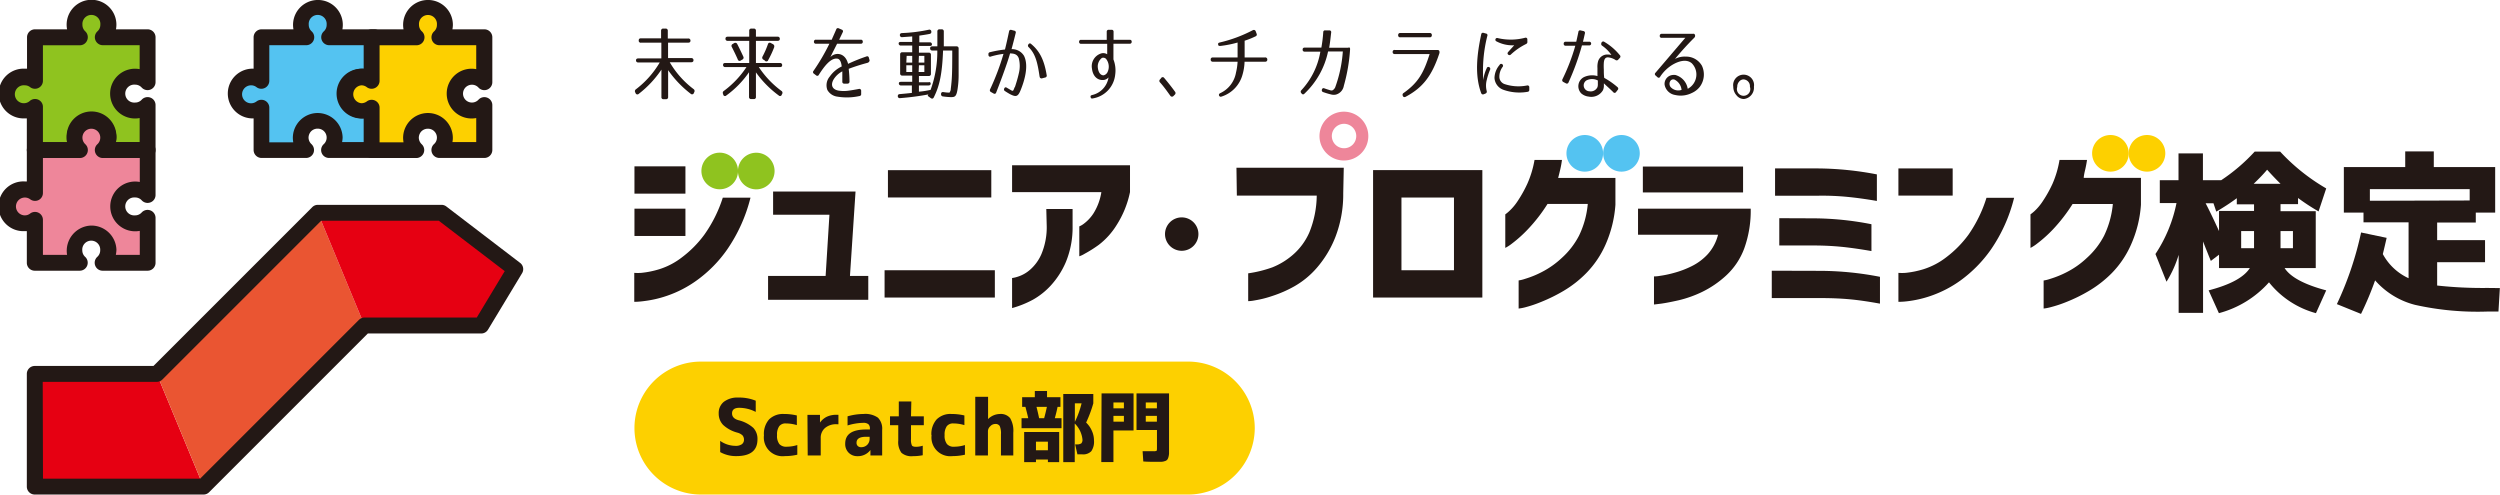<svg xmlns="http://www.w3.org/2000/svg" viewBox="0 0 372.72 73.73"><defs><style>.cls-1{fill:#fdd000;}.cls-2{fill:#231815;}.cls-3{fill:#8fc31f;}.cls-4{fill:#54c3f1;}.cls-5{fill:#ee869a;}.cls-6{fill:#e60012;}.cls-7{fill:#ea5532;}</style></defs><g id="レイヤー_2" data-name="レイヤー 2"><g id="レイヤー_1-2" data-name="レイヤー 1"><path class="cls-1" d="M187.07,63.82a9.94,9.94,0,0,1-9.91,9.91H104.5a9.91,9.91,0,1,1,0-19.82h72.66A9.94,9.94,0,0,1,187.07,63.82Z"/><path class="cls-2" d="M112.67,61.41a5.38,5.38,0,0,0-2.45-.61q-1.08,0-1.08.84c0,.48.31.82.93,1a5.17,5.17,0,0,1,2.24,1.15,2.38,2.38,0,0,1,.62,1.71c0,1.67-1.05,2.5-3.15,2.5a4.79,4.79,0,0,1-2.41-.6V65.73a4,4,0,0,0,2.28.74,1.56,1.56,0,0,0,.95-.24.82.82,0,0,0,.32-.69,1,1,0,0,0-.22-.63,1.77,1.77,0,0,0-.77-.41,5,5,0,0,1-2.13-1.16,2.42,2.42,0,0,1-.65-1.7,2.13,2.13,0,0,1,.76-1.73,3.36,3.36,0,0,1,2.19-.64,6.55,6.55,0,0,1,2.57.47Z"/><path class="cls-2" d="M113.89,64.87a3.27,3.27,0,0,1,.77-2.34,2.94,2.94,0,0,1,2.22-.81,8.13,8.13,0,0,1,1.92.22v1.44a5.67,5.67,0,0,0-1.63-.25,1.15,1.15,0,0,0-1,.42,2.12,2.12,0,0,0-.32,1.32,2,2,0,0,0,.34,1.33,1.34,1.34,0,0,0,1.08.4,5.43,5.43,0,0,0,1.6-.25v1.44A8.21,8.21,0,0,1,117,68a2.79,2.79,0,0,1-3.1-3.14Z"/><path class="cls-2" d="M120.38,61.85h1.87V63h0a2.77,2.77,0,0,1,1-.86,3.3,3.3,0,0,1,1.41-.3H125v1.41h-.23a2.54,2.54,0,0,0-1.77.56,1.91,1.91,0,0,0-.64,1.52V67.9h-1.94Z"/><path class="cls-2" d="M128.74,61.72a3.27,3.27,0,0,1,2.15.55,2.32,2.32,0,0,1,.63,1.82V67.9h-1.75l0-.81h0a2.32,2.32,0,0,1-1.92.92,1.8,1.8,0,0,1-1.32-.51,1.82,1.82,0,0,1-.52-1.35c0-1.41,1-2.12,3.14-2.12h.54v-.15a.82.82,0,0,0-.23-.64,1.17,1.17,0,0,0-.76-.2,8.5,8.5,0,0,0-2.34.39V62.07A8.91,8.91,0,0,1,128.74,61.72Zm.91,3.4h-.54c-.94,0-1.41.3-1.41.88a.64.64,0,0,0,.18.49.68.68,0,0,0,.5.18,1.24,1.24,0,0,0,.91-.35,1.27,1.27,0,0,0,.36-.95Z"/><path class="cls-2" d="M135.82,62.07h1.91v1.32h-1.91v2.1a1.94,1.94,0,0,0,.14.93c.09.13.29.19.61.19a3.22,3.22,0,0,0,1-.16v1.42a7.65,7.65,0,0,1-1.5.14,2.25,2.25,0,0,1-1.67-.5,2.68,2.68,0,0,1-.48-1.83V63.39h-1.23V62.07H134V59.85h1.87Z"/><path class="cls-2" d="M138.86,64.87a3.27,3.27,0,0,1,.78-2.34,2.91,2.91,0,0,1,2.22-.81,8.13,8.13,0,0,1,1.92.22v1.44a5.67,5.67,0,0,0-1.63-.25,1.16,1.16,0,0,0-1,.42,2.19,2.19,0,0,0-.32,1.32,2,2,0,0,0,.35,1.33,1.31,1.31,0,0,0,1.08.4,5.43,5.43,0,0,0,1.6-.25v1.44A8.27,8.27,0,0,1,142,68a2.8,2.8,0,0,1-3.11-3.14Z"/><path class="cls-2" d="M147.31,59.16v3.32h0a2.55,2.55,0,0,1,1.75-.76,1.81,1.81,0,0,1,1.54.62,3.72,3.72,0,0,1,.47,2.18V67.9h-1.84V64.76a2.79,2.79,0,0,0-.18-1.24.72.72,0,0,0-.68-.31,1,1,0,0,0-.74.35,1,1,0,0,0-.34.73V67.9h-1.89V59.16Z"/><path class="cls-2" d="M152.3,63.84V62.35h1c-.1-.45-.24-1-.42-1.69h-.49V59.22h1.89v-.93h1.82v.93h2v1.44h-.43c-.11.56-.25,1.12-.41,1.69h1v1.49Zm2.15,4.67v.39h-1.76V64.41h5.22V68.9h-1.68v-.39Zm1.78-1.38V65.85h-1.78v1.28Zm-.56-4.78c.15-.53.28-1.09.41-1.69h-1.55c.16.63.29,1.19.39,1.69Zm6.26.65a3.78,3.78,0,0,1,.86,1.24,3.47,3.47,0,0,1,.31,1.42,2.5,2.5,0,0,1-.4,1.61,1.68,1.68,0,0,1-1.33.47h-.74l-.34-1.49h.2a1.16,1.16,0,0,0,.72-.15.77.77,0,0,0,.17-.6,3.88,3.88,0,0,0-1.15-2.36V68.9h-1.71V58.74H163v1.39A19.26,19.26,0,0,1,161.93,63Zm-.68-2.87h-1v2.76A13,13,0,0,0,161.25,60.13Z"/><path class="cls-2" d="M164.23,58.65H169v5.53H166v4.71h-1.81ZM166,60.88h1.56V60H166ZM166,62v.87h1.56V62Zm8.29-3.35V66.8c0,.34,0,.62,0,.82a2.42,2.42,0,0,1-.1.56,1,1,0,0,1-.18.37.76.76,0,0,1-.36.2,1.78,1.78,0,0,1-.53.1l-.77,0c-.6,0-1.24,0-1.9-.05l-.1-1.53,1.63,0a.93.93,0,0,0,.44-.06c.05,0,.07-.18.07-.4v-2.7h-3.05V58.65Zm-1.81,2.23V60h-1.66v.88Zm0,1.12h-1.66v.87h1.66Z"/><path class="cls-2" d="M95.23,6c0-.19.12-.29.33-.29h3V4.59a.3.3,0,0,1,.33-.33h.34a.3.3,0,0,1,.33.33V5.74h3.05a.3.3,0,0,1,.33.33c0,.19-.12.29-.33.29H99.6v2.3h3.46a.3.3,0,0,1,.33.33c0,.18-.12.29-.33.29H99.85a13.58,13.58,0,0,0,3.55,4,.34.34,0,0,1,.11.45l-.06.13A.28.28,0,0,1,103,14a15.91,15.91,0,0,1-3.39-3.54v4a.3.3,0,0,1-.33.33h-.34a.29.29,0,0,1-.33-.33V10.38A15.36,15.36,0,0,1,95.22,14a.28.28,0,0,1-.46-.11l-.06-.13a.34.34,0,0,1,.11-.45,13.72,13.72,0,0,0,3.55-4H95.15A.3.3,0,0,1,94.82,9c0-.19.12-.29.33-.29H98.6V6.36h-3A.3.3,0,0,1,95.23,6Z"/><path class="cls-2" d="M116.26,5.8c0,.19-.12.29-.33.29H112.7v3.3h3.58a.3.3,0,0,1,.33.33c0,.19-.11.28-.33.28h-3.15a14,14,0,0,0,3.38,3.56.32.32,0,0,1,.1.44l-.06.12a.26.26,0,0,1-.44.12,15.35,15.35,0,0,1-3.41-3.45v3.65a.29.29,0,0,1-.33.33H112a.3.3,0,0,1-.33-.33V10.77a14.32,14.32,0,0,1-3.39,3.47.27.27,0,0,1-.45-.11L107.8,14a.33.33,0,0,1,.11-.44A14,14,0,0,0,111.29,10h-3.16a.3.3,0,0,1-.33-.33c0-.19.12-.28.33-.28h3.57V6.09h-3.21a.3.3,0,0,1-.33-.33c0-.19.12-.29.33-.29h3.21V4.59a.3.3,0,0,1,.33-.33h.34a.3.3,0,0,1,.33.33v.88h3.23A.3.3,0,0,1,116.26,5.8ZM110,8.88c-.27-.63-.58-1.25-.89-1.87a.3.3,0,0,1,.13-.45l.21-.13a.32.32,0,0,1,.46.13c.29.57.6,1.2.91,1.88a.32.32,0,0,1-.16.45l-.22.13A.28.28,0,0,1,110,8.88Zm5.46-1.94a14.46,14.46,0,0,1-.92,2A.29.29,0,0,1,114,9l-.19-.11a.33.33,0,0,1-.12-.47,13,13,0,0,0,.8-1.83.28.28,0,0,1,.44-.17l.25.13C115.4,6.67,115.47,6.79,115.41,6.94Z"/><path class="cls-2" d="M129.29,9.38a28.35,28.35,0,0,0-2.76.88,17.63,17.63,0,0,1,.12,1.88.29.29,0,0,1-.29.33h-.48a.27.27,0,0,1-.3-.31c0-.68,0-1.12,0-1.52a3.32,3.32,0,0,0-1.31,1.22c-.5.89-.12,1.5.75,1.65a5,5,0,0,0,1.55,0c.45-.06.9-.14,1.48-.25a.27.27,0,0,1,.34.27V14a.28.28,0,0,1-.26.32,8.62,8.62,0,0,1-3.27.09,2,2,0,0,1-1.51-1,2,2,0,0,1,.36-2,4.48,4.48,0,0,1,1.78-1.5c-.06-.6-.26-1.1-.62-1.16-1-.18-2,1.16-2.79,2.4a.25.25,0,0,1-.41.08l-.33-.25a.27.27,0,0,1-.06-.41,30.53,30.53,0,0,0,2.37-4.05h-2a.27.27,0,0,1-.3-.3h0a.27.27,0,0,1,.3-.3H124c.22-.52.52-1.17.67-1.53a.26.26,0,0,1,.39-.16l.44.19a.26.26,0,0,1,.14.39l-.53,1.11h3.22a.27.27,0,0,1,.3.3h0a.27.27,0,0,1-.3.3h-3.53c-.29.59-.66,1.28-1,2,.68-.75,2.2-.75,2.64,1a25.36,25.36,0,0,1,2.73-1.1.25.25,0,0,1,.37.19l.11.39C129.62,9.19,129.52,9.32,129.29,9.38Z"/><path class="cls-2" d="M138.75,12.47c0,.18-.12.27-.33.27H137v.93a13.52,13.52,0,0,0,1.74-.27,16.5,16.5,0,0,0,1-5.87h-.74a.3.3,0,0,1-.33-.33c0-.19.12-.29.33-.29h.75c0-.75,0-1.45,0-2.21a.3.3,0,0,1,.33-.33h.3a.3.3,0,0,1,.33.34c0,1,0,1.64,0,2.2h1.87a.3.3,0,0,1,.34.33v.14c0,1.62,0,3,0,3.9a13.6,13.6,0,0,1-.18,2.15c-.18,1-.41,1.05-1,1.05a10,10,0,0,1-1.13-.1.31.31,0,0,1-.31-.34v0c0-.24.13-.35.36-.31a5.76,5.76,0,0,0,.89.08s.09-.07.19-.4c0-.18.1-.77.16-1.69s.07-2.18.07-3.92V7.53H140.6c-.13,3.43-.51,5.27-1.39,7-.1.2-.27.22-.45.09l-.45-.33s-.09.2.09-.21a39.43,39.43,0,0,1-4.2.55.29.29,0,0,1-.35-.3c0-.18.09-.29.3-.3.55-.05,1.14-.1,1.8-.18V12.74h-1.61a.3.3,0,0,1-.33-.33c0-.14.12-.21.33-.21H136v-.93h-1.47a.3.3,0,0,1-.33-.34V8.12a.3.3,0,0,1,.33-.33H136v-1h-1.69a.3.3,0,0,1-.33-.33c0-.14.12-.21.33-.21H136V5.43l-1.5.11a.3.3,0,0,1-.34-.32c0-.18.1-.27.31-.29a23,23,0,0,0,4-.5.29.29,0,0,1,.38.27.3.3,0,0,1-.27.36c-.48.1-1,.17-1.52.25v1h1.55a.3.3,0,0,1,.33.33c0,.14-.12.21-.33.21H137v1h1.46a.3.3,0,0,1,.33.33v2.81a.3.3,0,0,1-.33.34H137v.93h1.46C138.63,12.2,138.75,12.29,138.75,12.47Zm-3.63-3.14H136v-1h-.83Zm0,.4v1H136v-1Zm1.84-.4h.85v-1H137Zm0,1.4h.85v-1H137Z"/><path class="cls-2" d="M151.43,4.92c-.11.46-.35,1.41-.62,2.41a2.07,2.07,0,0,1,1.86,1c.74,1.48.06,3.74-.53,5.17-.39.93-.68,1-1.61.51-.28-.16-.52-.31-.7-.43a.28.28,0,0,1-.1-.4c.08-.18.22-.21.39-.09l.6.35c.21.13.31.15.4-.06l.09-.21c0-.12.07-.15.09-.15.19-.58.42-1.3.59-2.06a4.55,4.55,0,0,0,0-2.26c-.24-.67-.79-.72-1.3-.74-.51,1.8-1.69,4.87-2.07,5.83a.25.25,0,0,1-.39.15l-.39-.22a.29.29,0,0,1-.13-.4,36.51,36.51,0,0,0,2-5.29,12,12,0,0,0-1.89.4.24.24,0,0,1-.35-.22V8.14a.28.28,0,0,1,.23-.36,17.36,17.36,0,0,1,2.23-.4c.28-1.12.5-2.2.61-2.69a.26.26,0,0,1,.35-.23l.41.11A.26.26,0,0,1,151.43,4.92Zm3.56,6.5c-.32-2.21-.65-3.43-1.65-4.41a.29.29,0,0,1,0-.41.23.23,0,0,1,.37-.06c1.42,1.16,2,2.63,2.34,4.67a.28.28,0,0,1-.24.35l-.42.11A.28.28,0,0,1,155,11.42Z"/><path class="cls-2" d="M168.72,6.22h0a.27.27,0,0,1-.29.3H166l0,2.34a4.53,4.53,0,0,1,.26,2.29,4,4,0,0,1-3.32,3.52c-.19.05-.3,0-.34-.18s0-.26.21-.32a3.19,3.19,0,0,0,2.46-2.63,1.17,1.17,0,0,1-.63.37c-.94.15-1.7-.48-1.84-1.67A2,2,0,0,1,164.07,8a1.11,1.11,0,0,1,1,.09V6.53h-3.89a.27.27,0,0,1-.3-.3h0a.27.27,0,0,1,.3-.29H165V4.73a.27.27,0,0,1,.3-.29h.42a.27.27,0,0,1,.3.29l0,1.2h2.43A.26.26,0,0,1,168.72,6.22Zm-4.44,2.42a1.59,1.59,0,0,0-.6,1.5c.07.58.35,1.09.85,1.09a.86.86,0,0,0,.57-.44,1.87,1.87,0,0,0-.19-2A.58.58,0,0,0,164.28,8.64Z"/><path class="cls-2" d="M173.56,11.61c.55.65,1.09,1.33,1.62,2.06a.32.32,0,0,1-.05.46l-.16.16a.3.3,0,0,1-.48,0c-.53-.74-1-1.4-1.54-2a.31.31,0,0,1,0-.46l.15-.17A.27.27,0,0,1,173.56,11.61Z"/><path class="cls-2" d="M188.94,8.88a.29.29,0,0,1-.32.32h-3.07a7.76,7.76,0,0,1-.3,1.91,4.72,4.72,0,0,1-3.11,3.28c-.2.08-.33,0-.39-.14s0-.29.19-.37a4.15,4.15,0,0,0,2.33-3.05,8.78,8.78,0,0,0,.24-1.63h-3.69a.29.29,0,0,1-.32-.32.28.28,0,0,1,.32-.31h3.69V6.34a16.11,16.11,0,0,1-2.56.51c-.2,0-.31,0-.34-.21s.06-.26.26-.31a20.68,20.68,0,0,0,4.91-1.83c.21-.1.36,0,.43.16l.13.35a.29.29,0,0,1-.18.42,11.48,11.48,0,0,1-1.6.64v2.5h3A.3.3,0,0,1,188.94,8.88Z"/><path class="cls-2" d="M201.28,7.37a25.78,25.78,0,0,1-.93,5.42,1.64,1.64,0,0,1-1.17,1.31,1.5,1.5,0,0,1-.66,0,11.16,11.16,0,0,1-1.25-.37.28.28,0,0,1-.19-.37h0a.25.25,0,0,1,.36-.19c.32.12.68.23,1,.32.18,0,.28,0,.48-.25a.66.66,0,0,0,.15-.24,19.61,19.61,0,0,0,1.13-5.33H198a12,12,0,0,1-3.52,6.29.25.25,0,0,1-.41,0l-.06-.08a.29.29,0,0,1,0-.42,11.18,11.18,0,0,0,2.84-5.76H194.5a.27.27,0,0,1-.29-.3v0a.26.26,0,0,1,.28-.3H197a20.4,20.4,0,0,0,.28-2.3.26.26,0,0,1,.31-.27h.6a.26.26,0,0,1,.27.33c-.11,1-.19,1.7-.3,2.26H201C201.2,7,201.3,7.14,201.28,7.37Z"/><path class="cls-2" d="M214.58,7.58a.6.6,0,0,1,0,.41c-1.11,3.32-2.44,5.06-5,6.43-.2.11-.36.06-.43-.12a.32.32,0,0,1,.13-.45c2.23-1.58,3-3.08,3.86-5.79h-5.19c-.21,0-.33-.11-.32-.31a.27.27,0,0,1,.33-.3h6.31C214.44,7.45,214.54,7.5,214.58,7.58Zm-1.11-2.34a.29.29,0,0,1-.33.32h-4.37a.28.28,0,0,1-.32-.32.29.29,0,0,1,.33-.32h4.36A.29.29,0,0,1,213.47,5.24Z"/><path class="cls-2" d="M221.74,5.36a21.2,21.2,0,0,0-.6,6.59,5.6,5.6,0,0,1,.51-1.77A.25.25,0,0,1,222,10a.29.29,0,0,1,.14.42,9.66,9.66,0,0,0-.49,1.53,3.28,3.28,0,0,0,0,1.62.3.3,0,0,1-.19.38l-.24.1c-.19.07-.32,0-.39-.16-1-2.71-.63-5.79,0-8.76a.26.26,0,0,1,.35-.23l.36.1A.25.25,0,0,1,221.74,5.36Zm6,8.33a7.13,7.13,0,0,1-3.65-.32,2,2,0,0,1-1.28-1.76,3.08,3.08,0,0,1,.76-1.93A.26.26,0,0,1,224,9.6a.28.28,0,0,1,0,.4,2.46,2.46,0,0,0-.46,1.56,1.16,1.16,0,0,0,.85,1,6.53,6.53,0,0,0,3.29.18A.26.26,0,0,1,228,13v.37A.28.28,0,0,1,227.74,13.69Zm-.22-7.13a9.33,9.33,0,0,0-2.28,1.58.28.28,0,0,1-.39,0c-.12-.11-.12-.25,0-.39l.9-1a5.07,5.07,0,0,1-2.64-.58.26.26,0,1,1,.19-.49,8.38,8.38,0,0,0,4.07-.05.25.25,0,0,1,.34.25v.29A.34.34,0,0,1,227.52,6.56Z"/><path class="cls-2" d="M237.22,6.47h0a.27.27,0,0,1-.3.3h-1.07a37,37,0,0,1-2,5.51.26.26,0,0,1-.4.14l-.38-.2a.29.29,0,0,1-.13-.4,29.72,29.72,0,0,0,1.92-5h-1.43a.27.27,0,0,1-.3-.3h0a.27.27,0,0,1,.3-.3H235c.11-.46.21-.94.32-1.46a.25.25,0,0,1,.35-.22l.4.09a.27.27,0,0,1,.22.35c-.1.44-.19.87-.29,1.24h.91A.27.27,0,0,1,237.22,6.47Zm1.93-.25a8.59,8.59,0,0,1,2.34,2,.28.28,0,0,1,0,.42l-.26.28a.3.3,0,0,1-.41,0,2.47,2.47,0,0,0-1.09-.37c-.4,0-.57.26-.62.81a7.81,7.81,0,0,0,0,1c0,.38,0,.79.06,1.25a11.29,11.29,0,0,1,2,1.4.28.28,0,0,1,0,.41l-.24.31a.25.25,0,0,1-.42,0c-.65-.64-1.09-1-1.39-1.31v.44a1.68,1.68,0,0,1-.14.59,2,2,0,0,1-2.13.95,2,2,0,0,1-1.11-.48,1.53,1.53,0,0,1,.42-2.43,2.89,2.89,0,0,1,2-.15c0-.47,0-.87,0-1.21a3,3,0,0,1,.1-1,1.43,1.43,0,0,1,1.47-1,2.85,2.85,0,0,1,.51.06,5.39,5.39,0,0,0-1.37-1.37.31.31,0,0,1-.11-.42l0-.06C238.88,6.19,239,6.14,239.15,6.22ZM236.5,12a.88.88,0,0,0,.46,1.61,1.11,1.11,0,0,0,1.2-.61,1.35,1.35,0,0,0,.06-.46V12A1.84,1.84,0,0,0,236.5,12Z"/><path class="cls-2" d="M252.71,5.24a.39.39,0,0,1-.12.39,42.5,42.5,0,0,0-2.87,3.16,3.11,3.11,0,0,1,1.64-.35,2.7,2.7,0,0,1,2.38,1.37,3.07,3.07,0,0,1-.35,3.17,3.11,3.11,0,0,1-1.15.88,3.72,3.72,0,0,1-2.5.3,1.89,1.89,0,0,1-1.57-1.54,1.34,1.34,0,0,1,.88-1.37,1.71,1.71,0,0,1,.73-.07,2.54,2.54,0,0,1,1.84,2.06,2.42,2.42,0,0,0,1.28-1.9,2.37,2.37,0,0,0-.68-1.91c-.8-.68-2-.3-2.9.24a5.74,5.74,0,0,0-1.81,1.77.24.24,0,0,1-.41.06l-.28-.25a.26.26,0,0,1,0-.41c1-1.17,4.18-4.9,4.44-5.2h-3.52a.26.26,0,0,1-.29-.29h0a.28.28,0,0,1,.29-.31h4.68C252.58,5,252.67,5.1,252.71,5.24ZM249,12.12a.79.79,0,0,0,.07.86,1.53,1.53,0,0,0,1.63.42,1.91,1.91,0,0,0-1.05-1.53A.52.52,0,0,0,249,12.12Z"/><path class="cls-2" d="M258.41,12.94a1.56,1.56,0,1,1,3.08,0A1.69,1.69,0,0,1,260,14.76a1.39,1.39,0,0,1-1.09-.53A1.91,1.91,0,0,1,258.41,12.94Zm.6,0a1,1,0,1,0,1.88,0,1,1,0,0,0-.94-1.1.84.84,0,0,0-.66.32A1.15,1.15,0,0,0,259,12.94Z"/><circle class="cls-3" cx="107.3" cy="25.49" r="2.73"/><path class="cls-3" d="M115.48,25.49a2.73,2.73,0,1,1-2.73-2.72A2.73,2.73,0,0,1,115.48,25.49Z"/><path class="cls-4" d="M239,22.86a2.73,2.73,0,1,1-2.73-2.73A2.72,2.72,0,0,1,239,22.86Z"/><path class="cls-4" d="M244.47,22.86a2.73,2.73,0,1,1-2.72-2.73A2.72,2.72,0,0,1,244.47,22.86Z"/><path class="cls-1" d="M317.37,22.86a2.73,2.73,0,1,1-2.72-2.73A2.72,2.72,0,0,1,317.37,22.86Z"/><path class="cls-1" d="M322.82,22.86a2.73,2.73,0,1,1-2.72-2.73A2.72,2.72,0,0,1,322.82,22.86Z"/><path class="cls-5" d="M200.38,16.65A3.64,3.64,0,1,0,204,20.29,3.64,3.64,0,0,0,200.38,16.65Zm0,5.45a1.82,1.82,0,1,1,1.82-1.81A1.81,1.81,0,0,1,200.38,22.1Z"/><path class="cls-2" d="M176.18,32.41a2.49,2.49,0,1,0,2.49,2.48A2.49,2.49,0,0,0,176.18,32.41Z"/><rect class="cls-2" x="94.59" y="31.11" width="7.6" height="4.07"/><path class="cls-2" d="M105,35a16.2,16.2,0,0,1-3.31,3.35,10.72,10.72,0,0,1-3.41,1.79,13.69,13.69,0,0,1-2.66.54,7.09,7.09,0,0,1-1.06,0V45A11.25,11.25,0,0,0,96,44.89a16.64,16.64,0,0,0,3.44-.79,16.87,16.87,0,0,0,4.44-2.3,19.24,19.24,0,0,0,4.53-4.6,23.7,23.7,0,0,0,3.48-7.73h-4.13A20,20,0,0,1,105,35Z"/><rect class="cls-2" x="94.59" y="24.8" width="7.6" height="4.07"/><polygon class="cls-2" points="127.55 28.56 115.26 28.56 115.26 32.01 123.66 32.01 123.09 41.14 114.51 41.14 114.51 44.7 129.45 44.7 129.45 41.14 126.72 41.14 127.55 28.56"/><rect class="cls-2" x="132.38" y="25.37" width="15.41" height="4.07"/><rect class="cls-2" x="131.88" y="40.29" width="16.44" height="4.07"/><path class="cls-2" d="M150.89,28.64H164.2A8.38,8.38,0,0,1,163,31.85a6,6,0,0,1-1.42,1.51,2.89,2.89,0,0,1-.67.39v4.46a4.06,4.06,0,0,0,.82-.39,18.86,18.86,0,0,0,2.09-1.32,11,11,0,0,0,2.65-2.94,14.61,14.61,0,0,0,2-4.92v-4H150.89Z"/><path class="cls-2" d="M156.05,33.54a10.34,10.34,0,0,1-.79,4.35,6.54,6.54,0,0,1-1.73,2.36,5.11,5.11,0,0,1-1.79,1,4.47,4.47,0,0,1-.85.2v4.48A14.8,14.8,0,0,0,154,44.68a10.79,10.79,0,0,0,2.62-2.07,12.36,12.36,0,0,0,2.29-3.55,13.5,13.5,0,0,0,1-5.36V31.16h-3.92Z"/><path class="cls-2" d="M184.4,29.16h11.91a15,15,0,0,1-1.09,5.46A9.36,9.36,0,0,1,192.74,38a10.74,10.74,0,0,1-3.05,1.86,18.21,18.21,0,0,1-3.6.89v4.15a6.15,6.15,0,0,0,1-.12,15.57,15.57,0,0,0,2.58-.65A17.73,17.73,0,0,0,193,42.67a12.77,12.77,0,0,0,3.34-2.76,15.74,15.74,0,0,0,2.73-4.52,17.68,17.68,0,0,0,1.19-6.57l.08-3.81h-16Z"/><path class="cls-2" d="M204.71,44.36H221v-19H204.71Zm4.23-14.91h7.83V40.29h-7.83Z"/><path class="cls-2" d="M232.62,25.24a14,14,0,0,0,.25-1.4h-4.09a14.8,14.8,0,0,1-1.08,3.57,18.74,18.74,0,0,1-1.41,2.53A8,8,0,0,1,225,31.48a6.29,6.29,0,0,1-.58.48v5a6.28,6.28,0,0,0,1-.65,19.24,19.24,0,0,0,2.37-2.13,24.06,24.06,0,0,0,2.93-3.78h6a13.62,13.62,0,0,1-1.31,4.74,11.65,11.65,0,0,1-2.55,3.3,13.06,13.06,0,0,1-3,2.12,14.08,14.08,0,0,1-2.45,1,5.5,5.5,0,0,1-1,.25V46a6.55,6.55,0,0,0,1-.19A18.5,18.5,0,0,0,229.8,45a24.49,24.49,0,0,0,3.27-1.61,16.4,16.4,0,0,0,3.42-2.67,14.35,14.35,0,0,0,2.87-4.24,17.74,17.74,0,0,0,1.48-5.95v-4H232.3C232.41,26.13,232.51,25.69,232.62,25.24Z"/><path class="cls-2" d="M244.21,35h11.93a6.86,6.86,0,0,1-1.52,2.88,8.21,8.21,0,0,1-2.42,1.81,14.12,14.12,0,0,1-2.65,1,16,16,0,0,1-2.1.44,4.82,4.82,0,0,1-.86.08V45.4l1.07-.13q1-.14,2.64-.51a17.14,17.14,0,0,0,3.45-1.23,14.88,14.88,0,0,0,3.58-2.44A10.4,10.4,0,0,0,260.06,37a16.57,16.57,0,0,0,.95-5.89h-16.8Z"/><rect class="cls-2" x="244.93" y="24.83" width="14.94" height="3.86"/><path class="cls-2" d="M275.5,29.36q2,.2,4.32.6V26a47.93,47.93,0,0,0-8.82-.89h-6.36v4.07H271C272.68,29.15,274.18,29.23,275.5,29.36Z"/><path class="cls-2" d="M265.27,32.53V36.6h4.93a43,43,0,0,1,4.49.21c1.33.14,2.77.35,4.32.62v-4a45.29,45.29,0,0,0-8.81-.88Z"/><path class="cls-2" d="M264.15,40.36v4.08h7.34c1.66,0,3.15.07,4.48.2s2.76.35,4.31.63v-4a47.24,47.24,0,0,0-8.79-.89Z"/><rect class="cls-2" x="283.03" y="25.11" width="8.09" height="4.05"/><path class="cls-2" d="M293.47,35a16.16,16.16,0,0,1-3.3,3.35,10.83,10.83,0,0,1-3.41,1.79,13.69,13.69,0,0,1-2.66.54,7.23,7.23,0,0,1-1.07,0V45a11.45,11.45,0,0,0,1.37-.09,16.57,16.57,0,0,0,3.43-.79,17.07,17.07,0,0,0,4.45-2.3,19.62,19.62,0,0,0,4.53-4.6,23.49,23.49,0,0,0,3.47-7.73h-4.12A19.94,19.94,0,0,1,293.47,35Z"/><path class="cls-2" d="M310.89,25.24c.1-.44.19-.91.26-1.4h-4.1A14.8,14.8,0,0,1,306,27.41a18.74,18.74,0,0,1-1.41,2.53,8,8,0,0,1-1.28,1.54,7.11,7.11,0,0,1-.59.48v5a5.79,5.79,0,0,0,1-.65,19.24,19.24,0,0,0,2.37-2.13A24.67,24.67,0,0,0,309,30.41h6a13.84,13.84,0,0,1-1.31,4.74,11.68,11.68,0,0,1-2.56,3.3,12.82,12.82,0,0,1-3,2.12,14.72,14.72,0,0,1-2.45,1,5.68,5.68,0,0,1-1,.25V46a6.52,6.52,0,0,0,1-.19,18.44,18.44,0,0,0,2.47-.82,23.91,23.91,0,0,0,3.27-1.61,16.71,16.71,0,0,0,3.43-2.67,14.33,14.33,0,0,0,2.86-4.24,17.51,17.51,0,0,0,1.48-5.95v-4h-8.53C310.68,26.13,310.78,25.69,310.89,25.24Z"/><path class="cls-2" d="M342.61,30.43v-.91a31.21,31.21,0,0,0,3.06,2l1.14-3.43a29.54,29.54,0,0,1-6.87-5.49h-3.79a27.09,27.09,0,0,1-5,4.27h-2.72v-4h-3.64v4H322v3.4h2.49a21.27,21.27,0,0,1-3.14,7.6L323,42A16.46,16.46,0,0,0,324.81,38v8.64h3.64V36q.15.4.57,1.44c.27.68.47,1.17.59,1.46l1.22-.93v2h4.59q-1.32,2.07-6.14,3.32l1.53,3.4a15.22,15.22,0,0,0,7.47-4.6,13.44,13.44,0,0,0,7,4.6l1.53-3.4c-3.29-.87-5.35-2-6.2-3.32h4.64V31.49H340V30.43ZM336.05,37h-1.92V34.45h1.92Zm0-5.55h-5.22v3c-1-2.19-1.7-3.58-2-4.15H330l.42,1.25a32.45,32.45,0,0,0,3.06-2v.91h2.57Zm5.8,3V37H340V34.45ZM336,27.4c.81-.78,1.49-1.48,2-2.1.66.74,1.33,1.44,2,2.1Z"/><path class="cls-2" d="M370.82,42.93a62.3,62.3,0,0,1-7.47-.36V39.09h7.14V35.8h-7.14V33.18h5.76V31.7H372V24.91h-9.15V22.57h-4.26v2.34h-9.15V31.7h2.93v1.45h6.72v8.33a8.31,8.31,0,0,1-3.84-3.6c.21-.85.4-1.66.57-2.42l-3.81-.8a49.26,49.26,0,0,1-3.61,10.68L352,46.8a47.63,47.63,0,0,0,2.1-5,11.78,11.78,0,0,0,5.95,3.65,42.7,42.7,0,0,0,10.7,1h1.74l.21-3.5Zm-17.5-13V28.2H368.2v1.69Z"/><polygon class="cls-6" points="5.22 55.74 5.22 72.55 30.34 72.55 23.37 55.74 5.22 55.74"/><polygon class="cls-7" points="23.37 55.74 30.34 72.55 54.35 48.53 47.39 31.73 23.37 55.74"/><polygon class="cls-6" points="76.82 40.13 65.82 31.73 47.39 31.73 54.35 48.53 71.75 48.53 76.82 40.13"/><path class="cls-3" d="M20.18,11.44a2.49,2.49,0,0,1,1.84.82V5.56h-6.7a2.52,2.52,0,1,0-3.4,0H5.22V12a2.48,2.48,0,0,0-1.51-.51,2.52,2.52,0,0,0,0,5A2.48,2.48,0,0,0,5.22,16v6.4h6.69A2.52,2.52,0,0,1,13.56,18a2.52,2.52,0,0,1,2.58,2.46,2.47,2.47,0,0,1-.82,1.91H22v-6.7a2.51,2.51,0,1,1-1.84-4.22Z"/><path class="cls-2" d="M22,23.55h-6.7a1.19,1.19,0,0,1-.8-2.06,1.33,1.33,0,0,0,.44-1,1.34,1.34,0,1,0-2.24,1,1.18,1.18,0,0,1,.3,1.3,1.19,1.19,0,0,1-1.11.76H5.22A1.19,1.19,0,0,1,4,22.36V17.65H3.71a3.71,3.71,0,1,1,0-7.41l.32,0V5.56A1.19,1.19,0,0,1,5.22,4.37H10a3.71,3.71,0,1,1,7.29,0H22a1.19,1.19,0,0,1,1.19,1.19v6.7a1.19,1.19,0,0,1-2.06.8,1.31,1.31,0,0,0-1-.44,1.34,1.34,0,1,0,0,2.67,1.3,1.3,0,0,0,1-.43,1.19,1.19,0,0,1,1.31-.3,1.17,1.17,0,0,1,.75,1.1v6.7A1.19,1.19,0,0,1,22,23.55Zm-4.75-2.37h3.57V17.6a3.71,3.71,0,1,1,0-7.29V6.74H15.32a1.19,1.19,0,0,1-.8-2.06,1.31,1.31,0,0,0,.44-1,1.34,1.34,0,1,0-2.67,0,1.3,1.3,0,0,0,.43,1A1.19,1.19,0,0,1,13,6a1.17,1.17,0,0,1-1.1.75H6.4V12a1.19,1.19,0,0,1-1.9,1,1.28,1.28,0,0,0-.79-.28A1.34,1.34,0,1,0,4.5,15a1.2,1.2,0,0,1,1.25-.12A1.18,1.18,0,0,1,6.4,16v5.22H10a3.79,3.79,0,0,1-.05-.58,3.69,3.69,0,0,1,3.62-3.79h.08a3.73,3.73,0,0,1,3.71,3.62A4.74,4.74,0,0,1,17.27,21.18Z"/><path class="cls-5" d="M20.18,28.25a2.49,2.49,0,0,1,1.84.82v-6.7h-6.7a2.52,2.52,0,1,0-3.4,0H5.22v6.4a2.48,2.48,0,0,0-1.51-.52,2.52,2.52,0,0,0,0,5,2.48,2.48,0,0,0,1.51-.51v6.4h6.69a2.55,2.55,0,0,1-.81-1.8,2.52,2.52,0,1,1,4.22,1.8H22V32.47a2.51,2.51,0,1,1-1.84-4.22Z"/><path class="cls-2" d="M22,40.36h-6.7a1.17,1.17,0,0,1-1.1-.75,1.19,1.19,0,0,1,.3-1.31,1.31,1.31,0,0,0,.44-1,1.34,1.34,0,1,0-2.67.06,1.3,1.3,0,0,0,.43.94,1.19,1.19,0,0,1-.81,2.06H5.22A1.18,1.18,0,0,1,4,39.18V34.46l-.32,0a3.71,3.71,0,1,1,0-7.41H4V22.37a1.19,1.19,0,0,1,1.19-1.19H10a3.6,3.6,0,0,1-.06-.66,3.71,3.71,0,1,1,7.41,0,3.6,3.6,0,0,1-.06.66H22a1.19,1.19,0,0,1,1.19,1.19v6.7a1.17,1.17,0,0,1-.75,1.1,1.19,1.19,0,0,1-1.31-.3,1.3,1.3,0,0,0-1-.43,1.34,1.34,0,1,0,0,2.67,1.31,1.31,0,0,0,1-.44,1.19,1.19,0,0,1,2.06.8v6.71A1.18,1.18,0,0,1,22,40.36ZM17.27,38h3.57V34.42a3.71,3.71,0,1,1,0-7.29V23.56H15.32a1.19,1.19,0,0,1-1.1-.76,1.18,1.18,0,0,1,.3-1.3,1.33,1.33,0,1,0-1.8,0,1.19,1.19,0,0,1-.8,2.06H6.4v5.21a1.18,1.18,0,0,1-.65,1.06,1.2,1.2,0,0,1-1.25-.12,1.33,1.33,0,1,0-.79,2.4,1.28,1.28,0,0,0,.79-.28,1.2,1.2,0,0,1,1.25-.11,1.18,1.18,0,0,1,.65,1.06V38H10a3.76,3.76,0,0,1,3.57-4.37h.08a3.73,3.73,0,0,1,3.71,3.62A4.74,4.74,0,0,1,17.27,38Z"/><path class="cls-4" d="M53.92,11.44a2.5,2.5,0,0,1,1.85.82V5.56h-6.7a2.52,2.52,0,1,0-3.4,0H39V12a2.53,2.53,0,1,0,0,4v6.4h6.69a2.52,2.52,0,1,1,4.23-1.91,2.51,2.51,0,0,1-.82,1.91h6.7v-6.7a2.52,2.52,0,1,1-1.85-4.22Z"/><path class="cls-2" d="M55.77,23.55h-6.7a1.18,1.18,0,0,1-.8-2.06,1.33,1.33,0,0,0-.9-2.31,1.35,1.35,0,0,0-1,.41,1.4,1.4,0,0,0-.37.95,1.35,1.35,0,0,0,.44.95,1.21,1.21,0,0,1,.3,1.3,1.19,1.19,0,0,1-1.11.76H39a1.19,1.19,0,0,1-1.19-1.19V17.65h-.33a3.71,3.71,0,0,1,0-7.41l.33,0V5.56A1.19,1.19,0,0,1,39,4.37h4.75a3.71,3.71,0,1,1,7.3,0h4.75A1.19,1.19,0,0,1,57,5.56v6.7a1.19,1.19,0,0,1-.76,1.1,1.18,1.18,0,0,1-1.3-.3,1.33,1.33,0,1,0,0,1.8,1.19,1.19,0,0,1,2.06.8v6.7A1.19,1.19,0,0,1,55.77,23.55ZM51,21.18h3.58V17.6a3.71,3.71,0,1,1,0-7.29V6.74H49.07a1.19,1.19,0,0,1-.8-2.06,1.3,1.3,0,0,0,.43-1,1.34,1.34,0,1,0-2.67,0,1.31,1.31,0,0,0,.44,1,1.19,1.19,0,0,1-.8,2.06H40.15V12a1.19,1.19,0,0,1-1.9,1,1.28,1.28,0,0,0-.8-.28,1.34,1.34,0,1,0,.8,2.4,1.2,1.2,0,0,1,1.25-.12A1.18,1.18,0,0,1,40.15,16v5.22h3.57a5.7,5.7,0,0,1-.06-.58,3.71,3.71,0,0,1,3.62-3.79h.09a3.73,3.73,0,0,1,3.71,3.62A3.81,3.81,0,0,1,51,21.18Z"/><path class="cls-1" d="M70.36,11.44a2.5,2.5,0,0,1,1.85.82V5.56h-6.7a2.52,2.52,0,1,0-3.4,0h-6.7V12a2.53,2.53,0,1,0,0,4v6.4H62.1a2.53,2.53,0,1,1,3.41,0h6.7v-6.7a2.52,2.52,0,1,1-1.85-4.22Z"/><path class="cls-2" d="M72.21,23.55h-6.7a1.19,1.19,0,0,1-.81-2.06,1.29,1.29,0,0,0,.44-1,1.33,1.33,0,0,0-1.33-1.3,1.35,1.35,0,0,0-1,.41,1.4,1.4,0,0,0-.37.95,1.38,1.38,0,0,0,.43.95,1.19,1.19,0,0,1-.8,2.06H55.41a1.19,1.19,0,0,1-1.19-1.19V17.65h-.33a3.71,3.71,0,0,1,0-7.41l.33,0V5.56a1.19,1.19,0,0,1,1.19-1.19h4.75a3.71,3.71,0,1,1,7.36-.66,3.7,3.7,0,0,1-.07.66h4.76A1.19,1.19,0,0,1,73.4,5.56v6.7a1.19,1.19,0,0,1-.76,1.1,1.18,1.18,0,0,1-1.3-.3,1.33,1.33,0,1,0,0,1.8,1.19,1.19,0,0,1,2.06.8v6.7A1.19,1.19,0,0,1,72.21,23.55Zm-4.76-2.37H71V17.6a3.71,3.71,0,1,1,0-7.29V6.74H65.51A1.17,1.17,0,0,1,64.41,6a1.19,1.19,0,0,1,.3-1.31,1.3,1.3,0,0,0,.43-1,1.34,1.34,0,1,0-2.67,0,1.31,1.31,0,0,0,.44,1,1.19,1.19,0,0,1-.8,2.06H56.59V12a1.19,1.19,0,0,1-1.9,1,1.31,1.31,0,0,0-.8-.28,1.34,1.34,0,0,0,0,2.67,1.37,1.37,0,0,0,.8-.27,1.19,1.19,0,0,1,1.24-.12A1.17,1.17,0,0,1,56.59,16v5.22h3.57a5.7,5.7,0,0,1-.06-.58,3.71,3.71,0,0,1,3.62-3.79h.09a3.71,3.71,0,0,1,3.7,3.62A3.17,3.17,0,0,1,67.45,21.18Z"/><path class="cls-2" d="M30.34,73.73H5.22A1.18,1.18,0,0,1,4,72.55V55.74a1.18,1.18,0,0,1,1.19-1.18H22.88L46.55,30.89a1.16,1.16,0,0,1,.84-.35H65.82a1.18,1.18,0,0,1,.72.24l11,8.41a1.17,1.17,0,0,1,.29,1.55l-5.07,8.4a1.18,1.18,0,0,1-1,.58H54.84L31.17,73.39A1.17,1.17,0,0,1,30.34,73.73ZM6.41,71.36H29.84L53.51,47.69a1.22,1.22,0,0,1,.84-.35H71.08l4.17-6.92-9.83-7.51H47.88L24.21,56.58a1.19,1.19,0,0,1-.84.35h-17Z"/></g></g></svg>